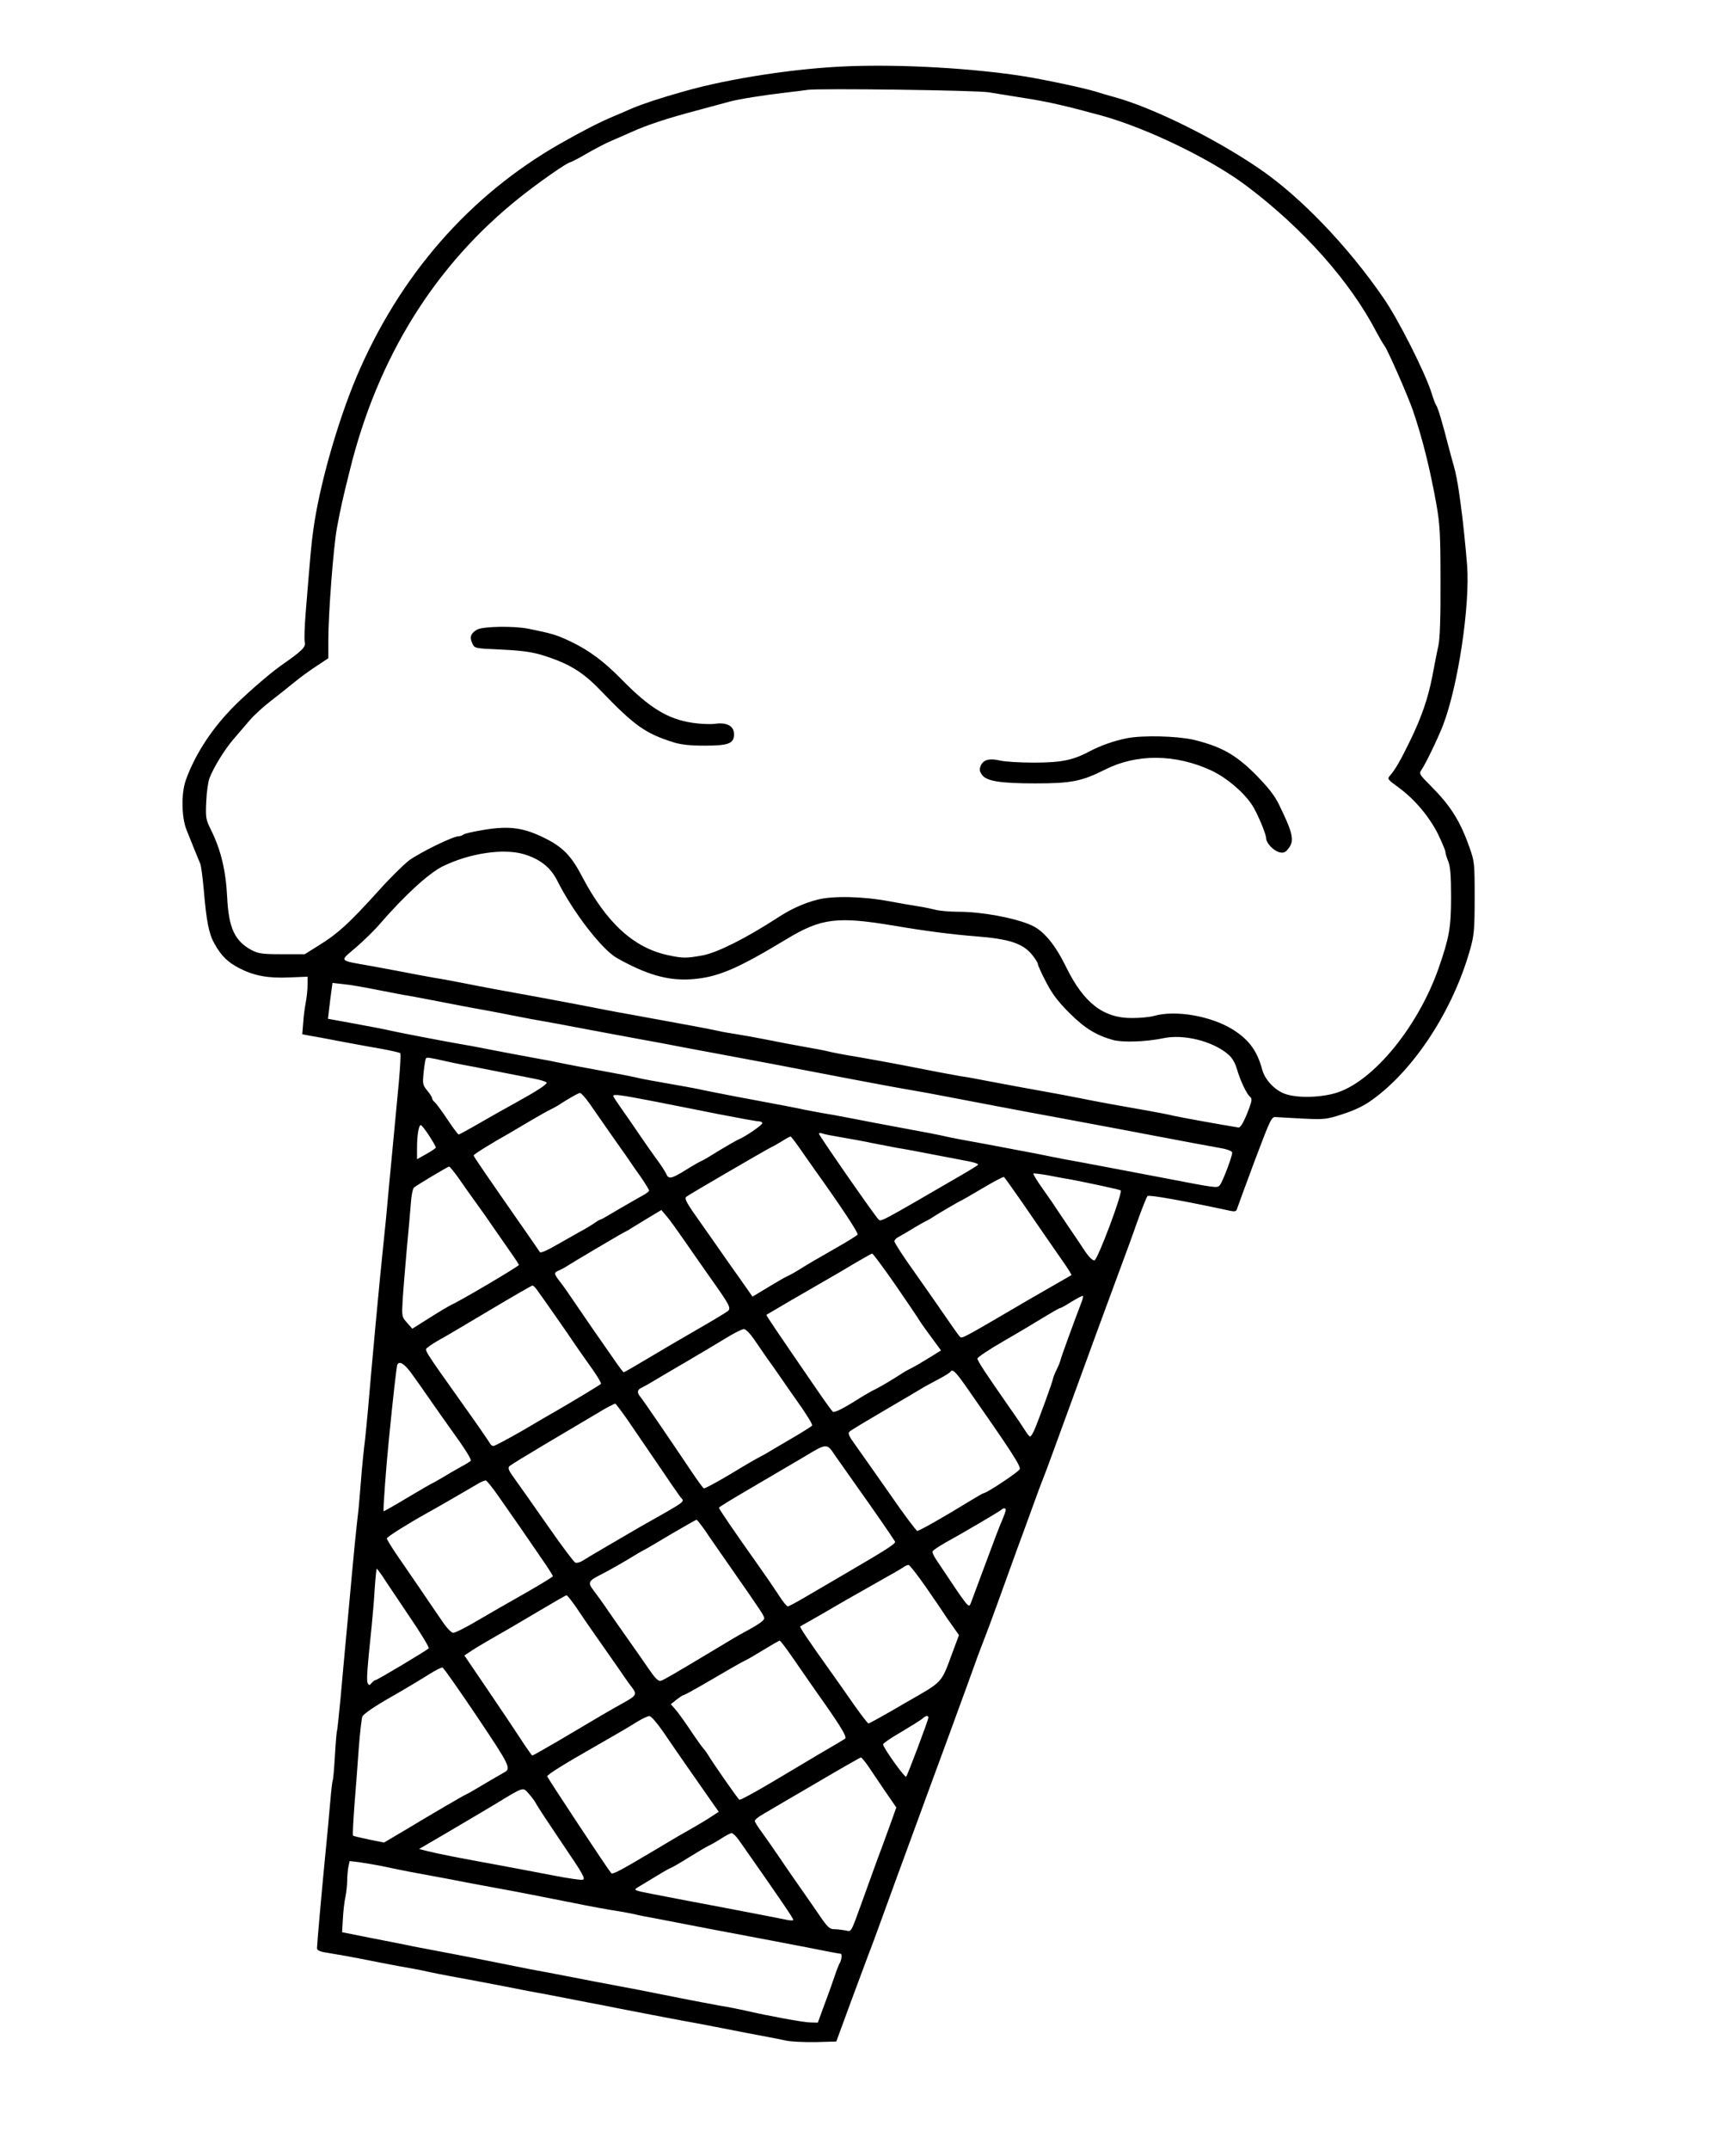 <?xml version="1.0" standalone="no"?>
<!DOCTYPE svg PUBLIC "-//W3C//DTD SVG 20010904//EN"
 "http://www.w3.org/TR/2001/REC-SVG-20010904/DTD/svg10.dtd">
<svg version="1.0" xmlns="http://www.w3.org/2000/svg"
 width="920pt" height="1139pt" viewBox="0 0 920 1139"
 preserveAspectRatio="xMidYMid meet">
<g transform="translate(0,1139) scale(0.1,-0.1)"
fill="#000000" stroke="none">
<path d="M4495 11039 c-272 -10 -628 -64 -870 -133 -128 -36 -215 -65 -275
-90 -36 -16 -81 -35 -100 -43 -74 -31 -169 -80 -283 -145 -480 -274 -849 -697
-1077 -1233 -102 -242 -199 -583 -230 -815 -10 -71 -14 -117 -40 -436 -6 -72
-8 -142 -5 -155 7 -27 -13 -46 -129 -127 -63 -45 -199 -163 -264 -232 -109
-114 -193 -247 -238 -375 -24 -69 -22 -194 4 -260 24 -60 61 -152 73 -180 5
-11 13 -74 19 -140 14 -166 27 -233 57 -285 37 -66 71 -98 133 -130 79 -40
152 -53 264 -48 l96 4 0 -43 c0 -23 -4 -64 -9 -90 -5 -26 -12 -76 -14 -110
l-5 -62 36 -7 c21 -3 91 -16 157 -29 66 -12 165 -31 220 -40 55 -10 103 -21
106 -24 4 -3 0 -71 -7 -151 -16 -166 -39 -416 -54 -570 -12 -137 -16 -174 -29
-300 -17 -157 -62 -641 -81 -870 -6 -63 -14 -151 -20 -195 -8 -70 -16 -158
-25 -275 -1 -19 -7 -80 -14 -135 -6 -55 -18 -174 -26 -265 -8 -91 -22 -237
-30 -325 -8 -88 -22 -236 -30 -329 -9 -93 -17 -171 -19 -175 -2 -3 -7 -62 -11
-131 -4 -69 -9 -128 -12 -132 -2 -4 -8 -56 -13 -115 -5 -60 -16 -180 -25 -268
-22 -225 -45 -487 -45 -506 0 -12 17 -19 73 -27 39 -6 115 -20 167 -30 52 -11
138 -27 190 -37 52 -9 113 -20 135 -25 39 -9 86 -19 230 -45 39 -7 131 -25
205 -39 74 -15 173 -34 220 -42 47 -9 114 -22 150 -29 36 -7 101 -20 145 -28
44 -9 141 -28 215 -42 74 -15 169 -32 210 -40 41 -7 113 -21 160 -30 141 -28
232 -45 285 -55 28 -5 73 -14 100 -20 28 -6 99 -9 159 -8 l108 3 79 215 c44
118 86 231 93 250 8 19 28 73 45 120 46 127 157 431 201 550 42 115 119 325
180 490 21 58 64 175 95 260 53 148 63 175 98 265 9 22 41 110 72 195 31 85
73 202 94 260 22 58 60 164 86 235 26 72 51 139 56 150 5 11 34 90 65 175 180
494 289 791 339 925 42 113 61 164 100 275 21 58 42 109 46 114 7 8 197 -26
442 -79 22 -4 30 -2 33 12 3 10 45 124 93 253 89 235 89 235 117 232 16 -1 81
-5 144 -8 108 -5 121 -4 206 24 60 19 113 44 155 75 224 160 431 478 521 801
20 71 23 104 23 271 0 184 -1 193 -29 270 -48 136 -100 218 -202 320 -63 63
-65 67 -50 88 21 30 89 171 114 237 79 206 143 632 127 845 -6 81 -25 263 -31
300 -1 11 -7 54 -13 95 -6 41 -17 100 -26 130 -9 30 -22 80 -30 110 -29 114
-55 203 -65 215 -4 6 -15 35 -24 65 -35 109 -176 389 -254 501 -189 275 -442
539 -662 688 -235 160 -562 321 -762 376 -29 8 -75 21 -102 30 -63 19 -263 62
-381 81 -268 42 -638 64 -930 53z m745 -138 c36 -6 125 -20 198 -32 117 -18
220 -42 402 -92 241 -67 579 -231 765 -371 302 -227 551 -508 690 -776 16 -30
35 -62 41 -70 17 -20 126 -269 152 -345 51 -149 91 -312 124 -495 19 -109 22
-162 22 -410 1 -187 -3 -304 -11 -340 -7 -30 -21 -103 -32 -161 -23 -119 -59
-223 -121 -349 -47 -97 -78 -150 -103 -178 -16 -18 -15 -20 44 -63 84 -61 163
-154 210 -248 21 -44 39 -86 39 -94 0 -8 7 -31 15 -50 11 -27 15 -76 15 -189
0 -163 -10 -215 -66 -377 -107 -305 -338 -590 -532 -657 -83 -29 -219 -33
-284 -8 -54 20 -105 75 -119 128 -26 98 -70 158 -154 211 -116 73 -306 106
-420 73 -22 -6 -74 -11 -115 -11 -152 -1 -256 79 -349 268 -59 121 -120 195
-186 224 -89 39 -262 71 -386 71 -46 0 -100 5 -119 10 -19 5 -62 14 -95 19
-33 5 -100 17 -150 26 -141 27 -303 30 -383 9 -71 -18 -141 -50 -207 -93 -169
-110 -324 -188 -401 -202 -88 -16 -104 -16 -184 1 -182 39 -326 171 -456 418
-56 108 -102 155 -197 202 -112 56 -189 66 -322 44 -55 -9 -104 -20 -109 -25
-6 -5 -17 -9 -25 -9 -31 0 -207 -87 -263 -128 -31 -24 -108 -100 -171 -171
-148 -163 -207 -217 -304 -277 l-78 -49 -120 0 c-104 0 -125 3 -162 22 -89 48
-121 117 -129 278 -7 145 -34 254 -86 359 -27 54 -29 64 -25 150 2 50 10 107
18 126 25 62 82 153 128 206 25 29 63 73 84 98 21 25 71 71 110 101 40 31 97
76 127 101 30 25 83 63 118 86 l62 41 0 97 c0 139 27 490 45 590 20 108 31
157 68 305 148 603 453 1092 903 1450 99 79 251 185 265 185 4 0 45 21 91 48
46 26 103 56 128 66 25 11 72 31 105 46 89 40 194 74 345 114 74 20 151 41
170 46 48 14 187 36 300 49 52 6 106 13 120 15 56 9 898 -2 960 -13z m-2464
-4036 c84 -25 141 -69 176 -138 85 -170 238 -367 317 -412 157 -88 268 -120
389 -113 141 9 242 51 507 211 188 114 271 124 580 72 158 -27 307 -46 425
-55 178 -14 249 -37 299 -97 17 -21 31 -43 31 -49 0 -7 19 -50 43 -95 31 -61
63 -104 123 -164 83 -83 144 -120 235 -145 52 -13 173 -9 264 10 107 23 260
-15 342 -84 22 -18 38 -45 48 -79 18 -62 51 -131 69 -147 12 -9 11 -19 -3 -58
-25 -68 -46 -107 -57 -105 -90 14 -318 56 -344 62 -19 5 -75 16 -125 25 -172
30 -271 48 -370 68 -55 11 -134 26 -175 33 -112 20 -235 43 -325 60 -44 9
-105 20 -135 24 -52 9 -106 19 -320 61 -52 10 -151 28 -220 40 -69 11 -141 25
-160 30 -19 5 -78 16 -130 25 -52 9 -140 26 -195 37 -55 11 -127 24 -160 29
-33 5 -80 13 -105 19 -40 9 -173 34 -460 86 -47 8 -105 19 -130 24 -91 18
-208 40 -320 61 -167 30 -367 67 -429 80 -30 6 -77 15 -105 20 -28 4 -87 15
-131 23 -113 22 -126 24 -255 48 -180 32 -172 23 -86 97 41 35 101 93 132 130
128 147 256 265 329 301 142 70 322 97 431 65z m-791 -716 c55 -11 123 -24
150 -29 28 -4 124 -22 215 -40 91 -18 199 -38 240 -45 41 -8 111 -21 155 -30
44 -9 105 -20 135 -25 30 -5 127 -23 215 -40 88 -16 185 -35 215 -40 30 -6
114 -21 185 -34 72 -14 193 -37 270 -51 343 -64 344 -64 530 -100 359 -69 470
-89 535 -100 41 -7 125 -22 185 -34 61 -12 157 -30 215 -41 58 -11 143 -27
190 -36 47 -9 108 -20 135 -25 45 -8 203 -38 370 -69 33 -6 121 -23 195 -37
174 -33 259 -49 343 -64 42 -7 67 -17 67 -25 0 -22 -52 -158 -66 -173 -15 -16
-12 -16 -329 45 -191 36 -435 83 -495 93 -30 6 -98 19 -150 30 -52 10 -174 33
-270 51 -96 17 -191 35 -210 40 -19 5 -111 23 -205 40 -93 17 -224 42 -290 55
-66 13 -138 26 -160 29 -22 4 -60 11 -85 16 -51 11 -123 25 -365 70 -93 18
-186 36 -205 41 -19 4 -91 17 -160 29 -69 12 -141 25 -160 30 -19 5 -111 23
-205 40 -93 17 -188 35 -210 40 -22 5 -78 16 -125 24 -130 24 -188 35 -275 52
-44 9 -100 19 -125 23 -71 12 -332 62 -370 71 -19 5 -102 21 -184 36 l-148 27
6 51 c3 28 9 71 12 95 l6 44 62 -7 c33 -3 106 -16 161 -27z m370 -379 c22 -5
67 -15 100 -21 33 -6 92 -17 130 -25 72 -14 118 -23 239 -47 38 -7 71 -17 73
-22 2 -10 -52 -45 -172 -111 -38 -21 -119 -66 -179 -101 -60 -35 -112 -63
-115 -63 -4 0 -31 36 -60 80 -29 44 -60 85 -67 91 -8 6 -14 16 -14 21 0 6 -12
24 -26 41 -24 29 -25 35 -19 96 4 36 9 69 12 74 4 7 18 5 98 -13z m770 -227
c22 -32 62 -89 89 -128 27 -38 63 -90 80 -114 17 -24 38 -53 46 -66 8 -12 34
-50 58 -83 23 -34 42 -65 42 -69 0 -5 -17 -17 -37 -28 -21 -11 -77 -44 -126
-72 -48 -29 -90 -53 -93 -53 -3 0 -18 -8 -32 -18 -15 -11 -52 -33 -82 -49 -30
-17 -88 -50 -129 -73 -41 -24 -76 -39 -80 -33 -3 5 -43 63 -89 129 -189 271
-262 377 -262 383 0 6 100 68 190 118 19 11 71 42 115 68 44 26 89 51 100 56
11 5 29 15 39 21 62 40 111 68 120 68 6 0 29 -26 51 -57z m323 16 c86 -17 246
-48 354 -70 108 -21 206 -39 217 -39 12 0 21 -5 21 -10 0 -10 -95 -75 -128
-87 -9 -4 -52 -29 -96 -55 -43 -27 -85 -52 -94 -56 -9 -3 -48 -25 -86 -49 -80
-49 -93 -52 -106 -20 -6 12 -28 47 -51 77 -22 30 -63 89 -91 130 -28 41 -70
103 -94 136 -24 34 -44 64 -44 68 0 11 38 6 198 -25z m-1174 -185 c20 -31 36
-59 36 -63 0 -3 -23 -19 -50 -34 l-50 -28 0 59 c0 67 9 122 20 122 4 0 24 -25
44 -56z m2185 -9 c47 -8 120 -21 161 -30 41 -8 102 -20 135 -26 33 -5 119 -21
190 -35 72 -14 156 -30 188 -36 32 -6 54 -14 50 -19 -4 -4 -46 -30 -93 -57
-437 -254 -421 -245 -435 -231 -22 22 -314 443 -315 453 0 4 7 5 16 2 9 -4 55
-13 103 -21z m-219 -61 c25 -36 61 -87 80 -114 134 -187 230 -332 225 -340 -3
-5 -51 -35 -107 -67 -135 -77 -145 -83 -203 -119 -27 -17 -57 -33 -65 -36 -8
-3 -53 -29 -99 -57 l-83 -50 -68 97 c-38 53 -83 117 -100 142 -17 25 -62 88
-99 141 -82 115 -96 139 -84 149 8 8 424 250 453 264 8 3 33 18 55 31 22 14
42 25 45 24 3 0 25 -29 50 -65z m-1814 -149 c21 -31 64 -91 94 -133 31 -42 73
-102 93 -132 21 -30 60 -86 87 -125 27 -38 50 -73 50 -76 0 -7 -318 -195 -360
-212 -8 -4 -58 -33 -110 -66 l-95 -60 -28 32 c-28 31 -28 34 -23 122 3 50 13
167 21 260 9 94 19 205 22 247 3 43 10 81 17 87 19 15 179 111 186 111 4 0 24
-25 46 -55z m3252 -14 c94 -18 257 -53 261 -57 12 -12 -122 -368 -139 -371 -8
-2 -29 18 -47 44 -17 27 -58 87 -90 134 -32 47 -62 93 -68 101 -5 9 -35 52
-66 96 -32 44 -55 83 -53 85 2 2 37 -2 77 -9 39 -8 96 -18 125 -23z m-267
-112 c105 -153 162 -235 223 -323 26 -37 46 -69 44 -71 -2 -1 -34 -20 -73 -42
-38 -22 -113 -65 -165 -95 -355 -208 -342 -201 -355 -187 -7 8 -37 50 -67 94
-30 44 -105 151 -166 238 -62 86 -112 163 -112 171 0 7 10 18 23 24 12 6 40
23 62 36 22 14 54 32 70 41 17 8 37 19 45 25 27 18 150 90 154 90 1 0 52 29
111 64 60 36 112 63 115 61 4 -2 44 -59 91 -126z m-1787 -207 c37 -53 100
-144 141 -202 101 -142 110 -159 93 -175 -7 -6 -78 -49 -158 -95 -80 -46 -200
-116 -268 -157 -67 -40 -124 -73 -127 -73 -2 0 -28 34 -57 77 -29 42 -77 110
-106 152 -29 42 -74 108 -100 146 -26 39 -59 86 -75 106 -33 43 -33 47 -4 59
12 6 29 14 37 20 36 23 296 177 310 183 8 4 22 11 30 17 8 5 49 30 90 55 l75
45 26 -31 c15 -16 56 -74 93 -127z m1118 -234 c62 -90 116 -170 121 -178 4 -8
33 -51 66 -95 l58 -79 -42 -26 c-23 -14 -50 -31 -61 -37 -10 -7 -32 -19 -49
-28 -16 -8 -39 -20 -49 -27 -55 -36 -128 -79 -148 -88 -13 -5 -66 -36 -118
-69 -58 -36 -99 -55 -106 -50 -5 4 -40 52 -77 106 -232 338 -278 405 -275 408
4 3 232 136 318 185 36 20 103 60 150 88 47 27 88 51 92 51 4 1 58 -72 120
-161z m-1897 -30 c42 -58 165 -234 205 -294 25 -36 66 -95 92 -131 26 -37 45
-70 43 -74 -4 -5 -143 -89 -240 -145 -11 -6 -87 -50 -168 -98 -82 -47 -154
-86 -162 -86 -7 0 -15 6 -18 13 -3 6 -62 93 -133 192 -233 328 -215 301 -196
318 9 8 37 26 62 40 25 13 144 84 265 156 121 72 223 131 227 131 4 0 14 -10
23 -22z m2887 -65 c-49 -129 -112 -302 -112 -309 -1 -5 -9 -27 -20 -49 -11
-22 -19 -44 -20 -50 0 -10 -72 -208 -97 -267 -9 -21 -19 -38 -24 -38 -4 0 -16
15 -27 33 -11 17 -48 73 -83 122 -131 188 -169 246 -169 258 0 7 62 48 138 92
75 43 172 101 214 127 43 26 81 48 85 48 5 0 33 16 63 35 30 18 56 32 59 30 2
-3 -1 -17 -7 -32z m-1738 -195 c20 -29 52 -75 71 -103 20 -27 56 -79 81 -115
25 -36 71 -103 104 -149 32 -47 57 -88 54 -93 -3 -4 -53 -36 -112 -70 -59 -35
-116 -68 -127 -75 -11 -7 -29 -16 -40 -22 -11 -5 -80 -45 -154 -90 -74 -44
-137 -78 -141 -76 -5 3 -35 44 -67 92 -133 198 -257 379 -270 394 -19 23 -16
38 10 49 12 6 36 19 52 29 17 10 95 57 175 103 80 47 179 106 220 131 41 25
82 46 92 46 9 1 32 -22 52 -51z m-1816 -180 c21 -29 67 -93 101 -143 34 -49
77 -110 95 -135 94 -130 127 -183 120 -190 -5 -4 -29 -19 -54 -32 -25 -14 -69
-39 -98 -57 -29 -17 -54 -31 -56 -31 -1 0 -58 -33 -127 -74 -68 -41 -125 -73
-126 -72 -4 3 14 245 27 371 25 254 42 400 46 407 12 19 36 4 72 -44z m2938
-68 c242 -346 295 -427 288 -443 -5 -14 -175 -127 -191 -127 -3 0 -38 -20 -77
-44 -130 -80 -264 -156 -275 -156 -5 0 -72 89 -147 198 -76 108 -157 224 -181
257 -34 47 -41 61 -31 71 7 7 92 58 188 114 96 56 189 111 205 121 17 9 54 30
83 45 29 15 55 32 58 36 11 18 26 4 80 -72z m-1793 -178 c29 -42 102 -149 162
-237 59 -88 114 -167 121 -176 23 -27 42 -13 -216 -159 -71 -41 -273 -159
-306 -180 -12 -7 -28 -11 -35 -8 -8 3 -73 90 -144 192 -72 103 -150 214 -174
247 -37 51 -42 62 -30 73 8 7 93 59 189 116 96 57 218 129 270 160 52 32 98
56 102 54 3 -3 31 -39 61 -82z m1105 -196 c16 -23 68 -97 117 -166 83 -116
182 -260 198 -286 6 -11 -38 -39 -278 -179 -52 -30 -137 -80 -188 -110 -51
-30 -97 -55 -102 -55 -6 1 -27 26 -47 58 -20 31 -67 100 -104 152 -132 186
-214 306 -214 313 0 3 75 49 168 103 92 54 218 128 281 165 126 76 122 75 169
5z m-1790 -207 c49 -69 184 -264 260 -376 17 -26 32 -50 32 -53 0 -3 -66 -44
-147 -90 -82 -46 -196 -112 -256 -147 -59 -35 -115 -63 -125 -63 -9 0 -34 25
-56 58 -22 31 -73 107 -114 167 -42 61 -99 145 -129 188 -29 43 -53 82 -53 87
0 8 105 74 205 130 53 29 226 129 273 157 20 13 42 21 47 20 6 -2 34 -37 63
-78z m2692 -78 c0 -5 -8 -28 -18 -52 -19 -44 -29 -70 -116 -304 -24 -66 -48
-128 -51 -137 -12 -29 -7 -35 -183 229 -13 19 -22 39 -20 44 2 6 30 25 63 44
100 55 289 166 300 176 12 11 25 12 25 0z m-1594 -108 c21 -32 80 -116 130
-188 173 -248 184 -265 184 -278 0 -12 -33 -35 -112 -77 -16 -8 -77 -44 -136
-80 -232 -139 -283 -169 -300 -174 -12 -4 -28 11 -60 57 -23 34 -71 103 -106
152 -35 50 -86 122 -112 160 -26 39 -61 87 -77 108 -34 44 -30 52 40 87 26 13
87 47 134 75 47 29 92 55 100 58 8 4 70 41 139 82 69 40 128 74 131 74 3 1 23
-25 45 -56z m1169 -298 c44 -64 87 -126 95 -139 8 -13 30 -45 49 -71 l33 -47
-32 -86 c-65 -175 -47 -155 -254 -274 -102 -60 -189 -108 -193 -108 -5 0 -39
45 -78 100 -38 55 -88 126 -111 158 -135 189 -177 252 -173 256 2 2 24 14 49
28 25 14 68 39 96 55 59 35 120 70 329 188 28 15 59 34 70 41 11 8 24 14 30
14 5 0 46 -52 90 -115z m-2880 58 c13 -21 76 -114 139 -208 64 -93 112 -173
108 -177 -13 -13 -273 -168 -281 -168 -5 0 -14 -7 -22 -16 -10 -13 -14 -13
-20 -1 -8 13 -3 75 21 307 5 52 13 141 16 198 4 56 9 102 10 102 2 0 15 -17
29 -37z m1030 -170 c25 -38 69 -102 98 -143 29 -41 79 -113 112 -160 32 -47
69 -100 83 -118 30 -39 26 -44 -55 -89 -51 -28 -96 -54 -337 -197 -72 -42
-132 -76 -135 -76 -3 1 -31 40 -62 88 -31 48 -111 167 -177 264 l-121 178 27
18 c15 11 68 43 117 71 50 28 158 91 240 140 83 49 153 90 157 90 4 1 27 -29
53 -66z m1146 -265 c35 -51 71 -102 79 -114 8 -12 29 -42 46 -66 132 -186 165
-241 152 -249 -7 -5 -62 -38 -123 -73 -60 -36 -182 -108 -269 -160 -88 -52
-163 -93 -168 -90 -8 5 -144 200 -164 235 -6 10 -18 27 -26 36 -9 10 -42 56
-73 103 -32 47 -67 96 -79 108 l-21 24 30 24 c17 13 33 24 37 24 4 0 45 22 90
48 118 69 220 128 238 136 8 3 51 28 95 55 44 27 83 49 86 50 4 1 35 -40 70
-91z m-1672 -313 c176 -263 182 -275 140 -296 -13 -7 -121 -70 -164 -96 -11
-7 -27 -15 -35 -19 -20 -9 -175 -100 -320 -187 l-115 -68 -79 16 c-44 9 -82
18 -85 21 -3 2 1 73 7 157 7 83 17 219 23 302 6 82 15 159 19 171 6 14 61 52
152 104 79 45 170 100 203 121 33 21 65 37 70 35 6 -1 88 -119 184 -261z m984
-77 c31 -46 87 -127 124 -180 37 -53 91 -131 120 -172 l52 -74 -37 -24 c-20
-14 -66 -41 -102 -62 -78 -44 -71 -40 -195 -114 -190 -113 -228 -133 -236
-125 -15 16 -339 506 -339 513 0 9 88 64 255 159 153 88 164 94 220 129 28 17
57 31 66 31 9 1 39 -34 72 -81z m1407 73 c0 -12 -110 -305 -118 -313 -7 -7
-122 154 -122 171 0 6 44 36 98 67 53 32 104 63 112 71 16 15 30 17 30 4z
m-322 -253 c16 -24 56 -83 90 -133 l62 -90 -34 -95 c-19 -52 -50 -138 -70
-190 -19 -52 -52 -144 -74 -205 -66 -182 -58 -168 -93 -161 -18 3 -44 6 -59 6
-23 0 -36 12 -77 73 -27 39 -73 106 -102 147 -29 41 -78 112 -109 158 -31 46
-74 107 -94 135 -21 28 -38 55 -38 61 0 6 21 23 48 38 26 16 151 88 277 162
127 75 233 135 237 136 4 0 20 -19 36 -42z m-1757 -203 c5 -11 67 -105 138
-210 113 -166 126 -190 108 -193 -11 -2 -79 8 -151 22 -72 14 -205 39 -296 56
-204 37 -311 58 -372 73 l-47 12 142 83 c78 46 194 114 257 152 161 98 150 94
183 57 16 -18 33 -41 38 -52z m1074 -192 c219 -312 292 -419 289 -424 -2 -4
-21 -3 -41 2 -21 4 -146 29 -278 54 -132 25 -262 50 -290 55 -27 5 -93 18
-145 28 -91 18 -94 19 -70 34 120 73 157 95 171 101 10 3 54 29 99 57 45 28
91 55 103 61 12 5 42 22 67 38 25 16 50 30 57 30 6 1 24 -16 38 -36z m-1865
-144 c89 -19 130 -27 333 -64 45 -9 118 -23 162 -31 44 -8 103 -19 130 -24 46
-8 240 -46 360 -70 86 -18 198 -38 245 -45 25 -4 61 -11 80 -15 19 -5 73 -16
120 -24 47 -9 177 -34 290 -56 113 -21 279 -53 370 -70 91 -17 197 -38 237
-46 40 -8 75 -14 78 -14 8 0 6 -29 -4 -48 -6 -9 -19 -44 -30 -77 -11 -33 -35
-100 -54 -150 l-33 -90 -39 1 c-35 0 -225 35 -350 64 -22 5 -80 17 -130 25
-49 9 -144 27 -210 40 -163 33 -266 53 -460 89 -44 9 -114 22 -155 30 -41 8
-124 24 -185 35 -60 12 -141 28 -180 36 -38 8 -142 28 -230 45 -88 17 -180 34
-205 39 -25 6 -120 24 -211 42 l-166 33 4 70 c2 39 8 93 14 119 5 26 9 65 9
86 0 21 3 53 6 70 l7 32 51 -6 c28 -4 94 -15 146 -26z"/>
<path d="M2529 8055 c-34 -19 -42 -41 -26 -73 12 -27 13 -27 151 -33 146 -7
191 -16 296 -56 92 -36 155 -79 236 -164 176 -183 234 -224 379 -270 43 -14
90 -19 170 -19 126 0 155 11 155 60 0 44 -37 64 -99 56 -27 -4 -82 -1 -122 5
-131 20 -227 79 -374 229 -96 98 -176 157 -276 204 -70 33 -94 40 -217 65 -78
16 -241 13 -273 -4z"/>
<path d="M5971 7479 c-66 -13 -140 -39 -196 -69 -88 -47 -150 -60 -297 -60
-73 0 -153 5 -178 11 -56 13 -88 5 -102 -26 -8 -19 -8 -29 5 -48 23 -35 95
-47 285 -47 189 0 245 11 368 73 168 85 373 83 562 -4 88 -41 187 -128 227
-199 29 -53 65 -141 65 -161 0 -25 40 -67 71 -74 21 -5 31 -1 48 21 32 41 23
81 -52 234 -23 47 -58 91 -124 158 -105 105 -181 147 -327 183 -87 20 -271 25
-355 8z"/>
</g>
</svg>
